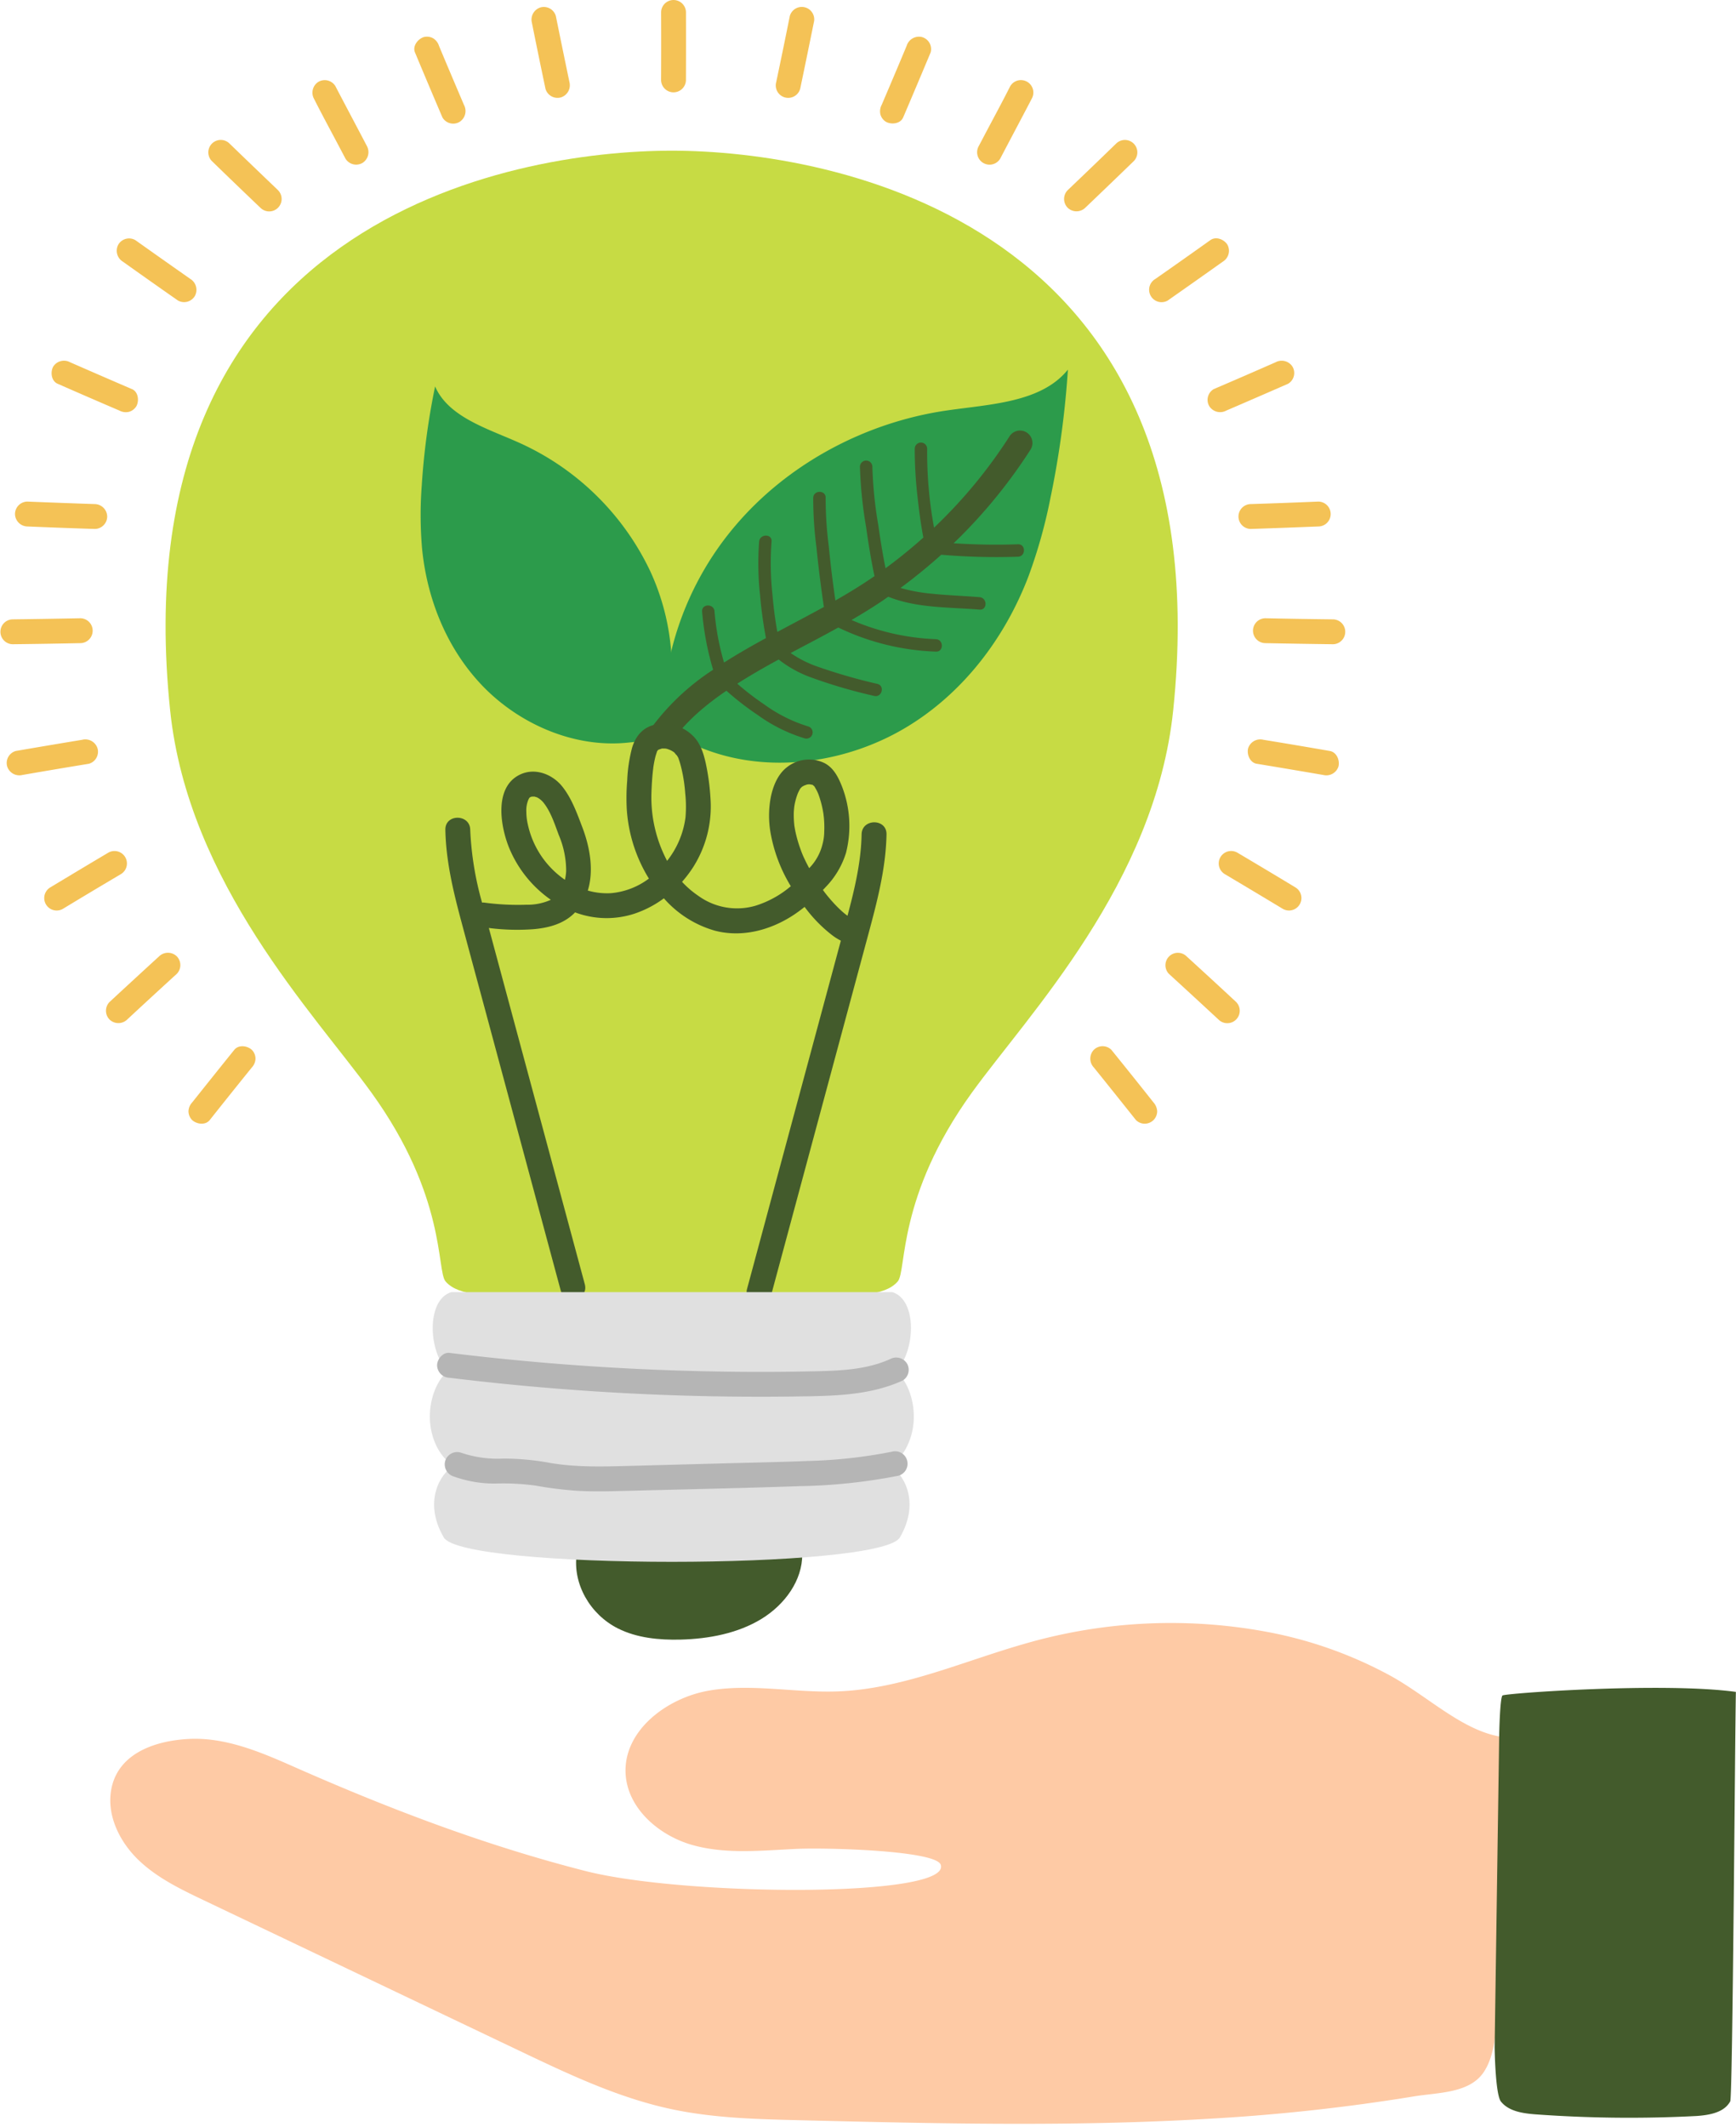 <?xml version="1.0" encoding="UTF-8"?><svg xmlns="http://www.w3.org/2000/svg" xmlns:xlink="http://www.w3.org/1999/xlink" height="512.9" preserveAspectRatio="xMidYMid meet" version="1.0" viewBox="-0.1 0.0 418.9 512.9" width="418.9" zoomAndPan="magnify"><g data-name="Layer 24"><g id="change1_1"><path d="M165.42,19.263q.03-8.13.007-16.26a3,3,0,0,0-6,0q.036,8.129-.007,16.26a3,3,0,1,0,6,0Z" fill="#f4c256"/></g><g id="change1_2"><path d="M217.837,28.323q3.342-7.836,6.634-15.693a3.008,3.008,0,0,0-2.1-3.691,3.1,3.1,0,0,0-3.69,2.1q-1,2.4-2.014,4.8-.13.307.087-.207l-.129.306-.3.71-.509,1.2q-.483,1.141-.967,2.283-1.1,2.584-2.2,5.166a3.3,3.3,0,0,0-.3,2.311,3.062,3.062,0,0,0,1.379,1.793c1.288.681,3.447.465,4.1-1.076Z" fill="#f4c256"/></g><g id="change1_3"><path d="M192.988,21.4q1.665-7.959,3.279-15.927a3,3,0,0,0-5.786-1.6q-1.6,7.971-3.279,15.926a3,3,0,1,0,5.786,1.6Z" fill="#f4c256"/></g><g id="change1_4"><path d="M305.251,155.086q8.129.159,16.259.263a3,3,0,0,0,0-6q-8.13-.091-16.259-.263a3,3,0,0,0,0,6Z" fill="#f4c256"/></g><g id="change1_5"><path d="M261.777,50.1q5.882-5.615,11.724-11.267a3,3,0,0,0-4.242-4.242q-5.835,5.661-11.724,11.266a3.027,3.027,0,0,0,0,4.243,3.06,3.06,0,0,0,4.242,0Z" fill="#f4c256"/></g><g id="change1_6"><path d="M241.271,38.221c2.145-4.093,4.316-8.174,6.464-12.266.371-.707.747-1.411,1.107-2.124a3,3,0,0,0-5.181-3.028c-2.066,4.091-4.264,8.119-6.4,12.172q-.585,1.108-1.169,2.218a3,3,0,0,0,5.181,3.028Z" fill="#f4c256"/></g><g id="change1_7"><path d="M295.8,99.01q7.469-3.212,14.917-6.471a3.009,3.009,0,0,0,1.077-4.1,3.092,3.092,0,0,0-4.105-1.077q-7.443,3.273-14.917,6.471a3.007,3.007,0,0,0-1.077,4.1,3.1,3.1,0,0,0,4.1,1.077Z" fill="#f4c256"/></g><g id="change1_8"><path d="M301.746,127.553q8.124-.274,16.249-.6a3,3,0,0,0,0-6q-8.124.339-16.249.6a3,3,0,0,0,0,6Z" fill="#f4c256"/></g><g id="change1_9"><path d="M281.7,72.453q6.66-4.664,13.289-9.371a3.068,3.068,0,0,0,1.076-4.1c-.816-1.265-2.738-2.05-4.105-1.076q-6.621,4.717-13.288,9.37a3,3,0,1,0,3.028,5.181Z" fill="#f4c256"/></g><g id="change1_10"><path d="M263.839,257.4q5.1,6.327,10.167,12.689a3,3,0,0,0,2.121.879,3.05,3.05,0,0,0,2.121-.879,3.015,3.015,0,0,0,.879-2.121,3.485,3.485,0,0,0-.879-2.121q-5.052-6.371-10.167-12.69a3.008,3.008,0,0,0-4.242,0,3.087,3.087,0,0,0,0,4.243Z" fill="#f4c256"/></g><g id="change1_11"><path d="M295.469,210.8q6.992,4.15,13.954,8.347a3,3,0,1,0,3.029-5.181q-6.957-4.208-13.954-8.347a3,3,0,0,0-3.029,5.181Z" fill="#f4c256"/></g><g id="change1_12"><path d="M303.163,184.174q8.022,1.323,16.034,2.7a3.073,3.073,0,0,0,3.691-2.095c.332-1.458-.442-3.4-2.1-3.691q-8.01-1.389-16.034-2.7a3.075,3.075,0,0,0-3.69,2.1c-.33,1.446.439,3.417,2.1,3.69Z" fill="#f4c256"/></g><g id="change1_13"><path d="M281.965,234.84q6,5.487,11.963,11.013a3,3,0,0,0,4.243-4.243q-5.955-5.535-11.964-11.012a3,3,0,0,0-4.242,4.242Z" fill="#f4c256"/></g><g id="change1_14"><path d="M111.856,25.3q-1.1-2.581-2.2-5.166-.485-1.142-.967-2.283l-.509-1.2q-.128-.3-.257-.608c-.131-.312-.234-.553-.041-.1q-1.038-2.448-2.058-4.9a3.306,3.306,0,0,0-1.379-1.793,3.06,3.06,0,0,0-2.311-.3c-1.387.449-2.742,2.14-2.1,3.691q3.279,7.863,6.634,15.693A3.008,3.008,0,0,0,110.78,29.4a3.1,3.1,0,0,0,1.076-4.1Z" fill="#f4c256"/></g><g id="change1_15"><path d="M137.31,19.805q-1.665-7.957-3.279-15.926a3.019,3.019,0,0,0-3.69-2.095,3.074,3.074,0,0,0-2.095,3.69q1.6,7.971,3.278,15.927a3.022,3.022,0,0,0,3.691,2.095,3.072,3.072,0,0,0,2.095-3.691Z" fill="#f4c256"/></g><g id="change1_16"><path d="M19.261,149.086q-8.128.159-16.258.263a3,3,0,1,0,0,6q8.129-.091,16.258-.263a3,3,0,0,0,0-6Z" fill="#f4c256"/></g><g id="change1_17"><path d="M66.978,45.852Q61.1,40.239,55.253,34.586a3,3,0,0,0-4.242,4.242Q56.845,44.491,62.735,50.1a3,3,0,1,0,4.243-4.243Z" fill="#f4c256"/></g><g id="change1_18"><path d="M88.422,35.193c-2.145-4.094-4.316-8.174-6.464-12.267-.371-.706-.747-1.411-1.107-2.123a3.019,3.019,0,0,0-4.1-1.076,3.071,3.071,0,0,0-1.076,4.1c2.065,4.091,4.263,8.119,6.4,12.172q.585,1.11,1.168,2.218A3.024,3.024,0,0,0,87.346,39.3a3.067,3.067,0,0,0,1.076-4.1Z" fill="#f4c256"/></g><g id="change1_19"><path d="M31.739,93.829q-7.468-3.211-14.917-6.471a3.082,3.082,0,0,0-4.1,1.077c-.687,1.3-.457,3.43,1.077,4.1q7.441,3.271,14.917,6.471a3.292,3.292,0,0,0,2.312.3,3.062,3.062,0,0,0,1.793-1.379c.682-1.29.463-3.443-1.077-4.1Z" fill="#f4c256"/></g><g id="change1_20"><path d="M22.767,121.553q-8.125-.274-16.249-.6a3.021,3.021,0,0,0-3,3,3.064,3.064,0,0,0,3,3q8.122.339,16.249.6a3.025,3.025,0,0,0,3-3,3.061,3.061,0,0,0-3-3Z" fill="#f4c256"/></g><g id="change1_21"><path d="M45.843,67.272q-6.659-4.664-13.288-9.37a3.014,3.014,0,0,0-4.105,1.076,3.08,3.08,0,0,0,1.076,4.1q6.623,4.719,13.289,9.371a3.016,3.016,0,0,0,4.105-1.076,3.079,3.079,0,0,0-1.077-4.1Z" fill="#f4c256"/></g><g id="change1_22"><path d="M56.431,253.159q-5.1,6.328-10.167,12.69a3.26,3.26,0,0,0-.879,2.121,3.05,3.05,0,0,0,.879,2.121c1.084,1,3.2,1.313,4.243,0q5.052-6.369,10.166-12.689a3.246,3.246,0,0,0,.879-2.122,3.054,3.054,0,0,0-.879-2.121c-1.092-1-3.19-1.3-4.242,0Z" fill="#f4c256"/></g><g id="change1_23"><path d="M26.014,205.622q-6.99,4.15-13.954,8.347a3,3,0,0,0,3.029,5.181q6.955-4.208,13.954-8.347a3,3,0,1,0-3.029-5.181Z" fill="#f4c256"/></g><g id="change1_24"><path d="M19.754,178.388q-8.022,1.324-16.034,2.7a3.014,3.014,0,0,0-2.1,3.691,3.085,3.085,0,0,0,3.691,2.095q8.01-1.389,16.034-2.7a3.011,3.011,0,0,0,2.095-3.69,3.086,3.086,0,0,0-3.69-2.1Z" fill="#f4c256"/></g><g id="change1_25"><path d="M38.305,230.6q-6,5.485-11.964,11.012a3.025,3.025,0,0,0,0,4.243,3.065,3.065,0,0,0,4.243,0q5.955-5.536,11.964-11.013a3.022,3.022,0,0,0,0-4.242,3.066,3.066,0,0,0-4.243,0Z" fill="#f4c256"/></g><g id="change2_1"><path d="M192.863,511.269c33.171.812,66.4,1.613,99.546-.4a468.232,468.232,0,0,0,48.623-5.337c5.728-.956,13.327-.7,16.823-5.757,3.413-4.936,3.2-13.377,3.388-19.073.7-21.5,1.062-40.429.688-61.937-9.194-1.525-17.493-9.681-26.362-14.594A101.013,101.013,0,0,0,307.148,393.8a126.682,126.682,0,0,0-60.045,2.591c-14.937,4.256-29.484,10.886-45,11.47-10.359.39-20.819-1.949-31.038-.209s-20.7,9.619-20.211,19.974c.4,8.4,8.009,14.981,16.1,17.271s16.689,1.331,25.091.943c7.4-.342,33.917.388,34.868,3.864,2.417,7.975-61.835,7.568-85.74,1.469-24.411-6.229-47.7-15.119-70.745-25.309-7.973-3.525-16.355-7.007-25.06-6.533S28.092,423.182,26.7,431.788c-1,6.155,2.12,12.4,6.613,16.725s10.228,7.079,15.857,9.761l76.064,36.244c11.845,5.644,23.825,11.335,36.658,14.071C172.042,510.753,182.488,511.015,192.863,511.269Z" fill="#fecaa5"/></g><g id="change3_1"><path d="M361.659,418.433s.168-8.992.791-9.583c.571-.542,38.868-3.268,56.322-.867-.2,8.7-.77,97.629-1.364,98.732-1.458,2.709-5.018,3.309-8.086,3.532a312.665,312.665,0,0,1-38.96-.4c-3.023-.238-6.38-.714-8.281-3.078-1.389-1.728-1.522-13.112-1.522-13.112" fill="#435b2c"/></g><g id="change4_1"><path d="M162.012,36.335c-39.189,0-133.376,17.057-121.053,135.005,4.348,41.616,34.935,73.269,48.563,92.125,18.135,25.093,15.691,42.951,17.892,45.531,1.71,2,4.5,2.62,7.094,3.1,10.1,1.862,84.833,1.862,94.931,0,2.59-.478,5.384-1.094,7.093-3.1,2.2-2.58-.243-20.438,17.893-45.531,13.627-18.856,44.215-50.509,48.563-92.125C295.311,53.392,200.658,36.335,162.012,36.335Z" fill="#c7db44"/></g><g id="change5_1"><path d="M104.141,97.011q.353-1.917.749-3.826c3.163,7.278,12.3,10.042,19.843,13.382a64.053,64.053,0,0,1,32.091,31.208,56.647,56.647,0,0,1,2.647,40.534c-3.133.053-6.192.658-9.3.874-12.6.874-25.415-4.929-34.03-13.993s-13.256-21.055-14.406-33.018a95.036,95.036,0,0,1-.061-15.165A171.255,171.255,0,0,1,104.141,97.011Z" fill="#2c9b4b"/></g><g id="change5_2"><path d="M257.2,94.181q.222-2.523.386-5.048c-6.478,8.015-18.867,8.316-29.467,9.886-19.9,2.947-38.485,13.142-50.964,27.962A73.562,73.562,0,0,0,159.823,176.8c3.9,1.151,7.524,2.966,11.344,4.312,15.469,5.454,33.517,2.622,47.435-5.742s23.876-21.769,29.453-36.346a123.233,123.233,0,0,0,5.322-18.96A222.154,222.154,0,0,0,257.2,94.181Z" fill="#2c9b4b"/></g><g id="change3_2"><path d="M248.622,108.335a3,3,0,1,0-5.181-3.028,118.379,118.379,0,0,1-18.154,21.933,100.09,100.09,0,0,1-1.661-19.021,1.5,1.5,0,0,0-3,0,100.679,100.679,0,0,0,.709,11.872c.346,3.186.768,6.378,1.377,9.529q-4.383,3.928-9.134,7.412c-.139-.694-.27-1.388-.4-2.074-.516-2.755-.946-5.526-1.339-8.3a99.447,99.447,0,0,1-1.435-14.1,1.5,1.5,0,0,0-3,0,103.9,103.9,0,0,0,1.5,14.6c.4,2.876.847,5.748,1.382,8.6.2,1.048.392,2.114.635,3.166-3.058,2.112-6.22,4.043-9.437,5.879q-.962-6.553-1.607-13.149a90.013,90.013,0,0,1-.745-11.6c.06-1.931-2.94-1.929-3,0a91.924,91.924,0,0,0,.783,11.975q.725,7.184,1.791,14.33c-3.717,2.051-7.485,4.016-11.23,6.021-.567-3.077-.941-6.194-1.211-9.307a69.378,69.378,0,0,1-.186-12.48c.182-1.921-2.819-1.908-3,0a70.278,70.278,0,0,0,.22,12.866,102.33,102.33,0,0,0,1.427,10.407c-3.426,1.87-6.816,3.8-10.11,5.9a60.712,60.712,0,0,1-2.3-12.315c-.1-1.921-3.1-1.933-3,0a69.673,69.673,0,0,0,2.659,14.054,57.168,57.168,0,0,0-14.743,13.778,3.025,3.025,0,0,0,1.077,4.1,3.064,3.064,0,0,0,4.1-1.076c3.235-4.544,7.965-8.467,12.776-11.743a68.511,68.511,0,0,0,7.567,5.858,38.29,38.29,0,0,0,11.341,5.629,1.5,1.5,0,0,0,.8-2.893,35.89,35.89,0,0,1-10.625-5.326,64.5,64.5,0,0,1-6.462-4.969c3.254-2.07,6.6-3.986,9.99-5.828a28.007,28.007,0,0,0,7.517,4.211,124.635,124.635,0,0,0,15.509,4.561c1.872.477,2.67-2.416.8-2.892a134.267,134.267,0,0,1-14.917-4.33,26.49,26.49,0,0,1-6.017-3.115q2.2-1.17,4.4-2.329c2.376-1.255,4.746-2.518,7.092-3.82a59,59,0,0,0,23.546,5.81c1.93.083,1.926-2.917,0-3a56.619,56.619,0,0,1-20.353-4.623c2.691-1.56,5.342-3.19,7.917-4.95.319-.217.632-.443.949-.664,6.876,2.784,14.761,2.505,22.028,3.11,1.924.16,1.914-2.841,0-3-3.894-.324-7.8-.442-11.689-.854a39.448,39.448,0,0,1-7.379-1.377q5.1-3.762,9.83-8.006a155.178,155.178,0,0,0,18.508.479c1.925-.068,1.934-3.068,0-3-5.151.18-10.362.092-15.529-.246q.951-.914,1.884-1.842A124.921,124.921,0,0,0,248.622,108.335Z" fill="#435b2c"/></g><g id="change3_3"><path d="M193.482,374.779c.058,6.26-4.153,12.132-9.846,15.608s-12.674,4.809-19.515,4.985c-5.184.133-10.544-.4-15.092-2.68-6.806-3.412-10.944-10.812-9.984-17.857" fill="#435b2c"/></g><g id="change3_4"><path d="M207.806,201.188c-.127,6.7-1.691,13.2-3.4,19.634-.125-.086-.247-.174-.37-.263-.028-.03-.487-.388-.6-.486-.277-.239-.547-.485-.814-.735-.706-.665-1.377-1.367-2.021-2.092q-.857-.965-1.649-1.987c-.065-.09-.318-.43-.479-.649.233-.249.477-.488.7-.743a20.492,20.492,0,0,0,4.875-8.233,26.293,26.293,0,0,0-1.018-16.093c-.869-2.18-2.013-4.429-4.206-5.542a8.565,8.565,0,0,0-9.067,1.034c-2.244,1.745-3.389,4.69-3.905,7.421a24.081,24.081,0,0,0-.053,8.167,37.2,37.2,0,0,0,4.923,13.078,24.336,24.336,0,0,1-8.5,4.7,15.925,15.925,0,0,1-13.84-2.4,22.193,22.193,0,0,1-3.9-3.358,28.978,28.978,0,0,0,2.813-3.75,27.316,27.316,0,0,0,4.043-16.45,55.825,55.825,0,0,0-1.091-8.184c-.506-2.343-1.232-4.823-2.926-6.6a10.118,10.118,0,0,0-9.428-2.906c-2.935.693-4.644,2.807-5.472,5.573a36.565,36.565,0,0,0-1.176,7.9,50.58,50.58,0,0,0-.111,6.787,36.281,36.281,0,0,0,5.346,16.85,17.835,17.835,0,0,1-9.149,3.517,16.858,16.858,0,0,1-5.595-.63c1.511-4.852.49-10.5-1.289-15.184-1.3-3.414-2.59-7.067-4.9-9.938s-6.336-4.481-9.854-2.985c-6.7,2.85-5.1,12.559-2.911,17.878a28.523,28.523,0,0,0,10.038,12.456,13.708,13.708,0,0,1-5.911,1.191,60.86,60.86,0,0,1-10.186-.517,2.077,2.077,0,0,0-.5.007,76.049,76.049,0,0,1-2.857-17.57c-.073-3.856-6.073-3.868-6,0,.139,7.36,1.833,14.553,3.723,21.631,1.939,7.265,3.912,14.521,5.869,21.781l11.661,43.261q3.3,12.258,6.607,24.515c1,3.724,6.794,2.144,5.786-1.6l-23.154-85.9a54.058,54.058,0,0,0,10.645.3c3.664-.3,7.367-1.24,10.037-3.931.043-.044.078-.092.12-.136a21.647,21.647,0,0,0,14.31.324,25.592,25.592,0,0,0,7.126-3.712,25.731,25.731,0,0,0,12.381,7.823c6.53,1.676,13.342-.149,18.878-3.781.931-.611,1.825-1.279,2.7-1.971a34.172,34.172,0,0,0,6.617,6.8,13.769,13.769,0,0,0,2.127,1.341q-2.241,8.327-4.488,16.653l-11.532,42.781q-3.3,12.257-6.607,24.515c-1.007,3.732,4.78,5.325,5.785,1.595q11.726-43.5,23.452-87c2.135-7.922,4.253-15.928,4.409-24.184C213.879,197.326,207.879,197.326,207.806,201.188Zm-80.535-2.363a13.666,13.666,0,0,1-.365-3.1,6.549,6.549,0,0,1,.522-2.951c.282-.522.18-.386.608-.646-.149.091.07.006.194-.043a3.6,3.6,0,0,0,.607-.008c.089.036.456.132.5.149.12.044.155.051.16.046.044.028.129.081.3.178a4.947,4.947,0,0,1,1.38,1.265c1.664,2.15,2.618,5.133,3.562,7.653a22.049,22.049,0,0,1,1.776,8.664,11.647,11.647,0,0,1-.3,2.118,19.554,19.554,0,0,1-1.585-1.2A21.752,21.752,0,0,1,127.271,198.825Zm31.207-17.84-.083.065C158.357,181.062,158.4,181.032,158.478,180.985ZM157.1,191.026q.045-1.4.142-2.8c.039-.55.083-1.1.136-1.648.02-.2.04-.407.062-.61.009-.079.094-.75.1-.851a25.127,25.127,0,0,1,.522-2.692c.106-.4.251-.792.367-1.191.006-.019.005-.023.01-.039s.018-.02.033-.041c.057-.079.112-.17.165-.262.1-.058.2-.115.265-.155.146-.037.634-.206.58-.194.107-.024.18-.043.229-.057a2.057,2.057,0,0,0,.281.014,2.661,2.661,0,0,1,1.193.2,4.759,4.759,0,0,1,1.441.767c-.019-.016.666.847.584.642.117.2.233.407.35.613.015.026.02.032.032.053s.014.055.031.106c.066.206.144.408.211.613.189.584.347,1.179.489,1.776a36.6,36.6,0,0,1,.921,6.015,30.021,30.021,0,0,1,.059,5.881,21.319,21.319,0,0,1-4.43,10.421A32.752,32.752,0,0,1,157.1,191.026Zm34.455,3.523c.023-.133.072-.461.08-.5q.065-.346.146-.688a15.3,15.3,0,0,1,.428-1.487c.061-.178.126-.354.193-.53q.2-.492.028-.067.118-.259.247-.515c.088-.174.178-.352.282-.518.048-.077.076-.126.1-.168a2.274,2.274,0,0,0,.183-.166c.086-.086.135-.139.166-.176s.093-.054.172-.1c.124-.078.255-.147.386-.216.048,0,.534-.2.555-.2.126-.034.266-.06.4-.086.053.009.249.007.4,0-.04.018.526.087.653.133a.461.461,0,0,0,.071.02c.034.03.069.061.126.108-.377-.312.1.115.187.191.035.03.051.04.075.058.018.04.039.084.078.154.167.3.349.584.5.89.075.148.144.3.214.451.036.081.1.233.146.351a23.594,23.594,0,0,1,.834,2.762q.192.805.331,1.622c.029.168.055.336.081.5-.014-.056.087.788.095.881a24.9,24.9,0,0,1,.08,3.243,12.223,12.223,0,0,1-.419,3.073,12.517,12.517,0,0,1-3.182,5.747l-.032.034c-.375-.7-.739-1.4-1.075-2.121a21.792,21.792,0,0,1-1-2.394,32.006,32.006,0,0,1-1.022-3.331q-.2-.8-.346-1.6c-.036-.194-.066-.389-.1-.583-.015-.083-.026-.141-.036-.189s-.008-.1-.015-.179a23.141,23.141,0,0,1-.119-3.17C191.474,195.369,191.51,194.958,191.555,194.549Z" fill="#435b2c"/></g><g id="change6_1"><path d="M108.816,311.578c-6.116,1.845-5.6,14.43-.866,19.049-2.867,2.412-4.614,7.337-4.293,12.1s2.7,9.107,5.831,10.678c-3.143,1.672-7.646,8.509-2.5,17.34,4.563,7.834,105.488,7.834,110.052,0,5.144-8.831.641-15.668-2.5-17.34,3.136-1.571,5.509-5.917,5.831-10.678s-1.425-9.686-4.292-12.1c4.731-4.619,5.25-17.2-.867-19.049" fill="#e0e0e0"/></g><g id="change7_1"><path d="M214.666,327.734c-5.639,2.559-12.035,2.8-18.123,2.933q-10.733.24-21.47.088-21.3-.285-42.552-2.041-12.1-1-24.149-2.477c-1.611-.2-3,1.519-3,3a3.074,3.074,0,0,0,3,3,617.888,617.888,0,0,0,87.014,4.454c7.626-.15,15.265-.579,22.308-3.777a3.022,3.022,0,0,0,1.076-4.1,3.07,3.07,0,0,0-4.1-1.076Z" fill="#b5b5b5"/></g><g id="change7_2"><path d="M215.094,350.067a118.548,118.548,0,0,1-20.22,2.228c-6.869.277-13.746.4-20.618.587l-21.349.572c-6.7.179-13.441.448-20.075-.652a62.748,62.748,0,0,0-11.461-1.085A27.335,27.335,0,0,1,111,350.251a3.025,3.025,0,0,0-3.69,2.1,3.063,3.063,0,0,0,2.095,3.69,28.81,28.81,0,0,0,10.093,1.7,57.793,57.793,0,0,1,9.672.5,90.29,90.29,0,0,0,10.532,1.278c3.578.172,7.162.1,10.741,0,14.167-.369,28.341-.663,42.505-1.152a134.77,134.77,0,0,0,23.743-2.515,3,3,0,1,0-1.595-5.785Z" fill="#b5b5b5"/></g></g></svg>